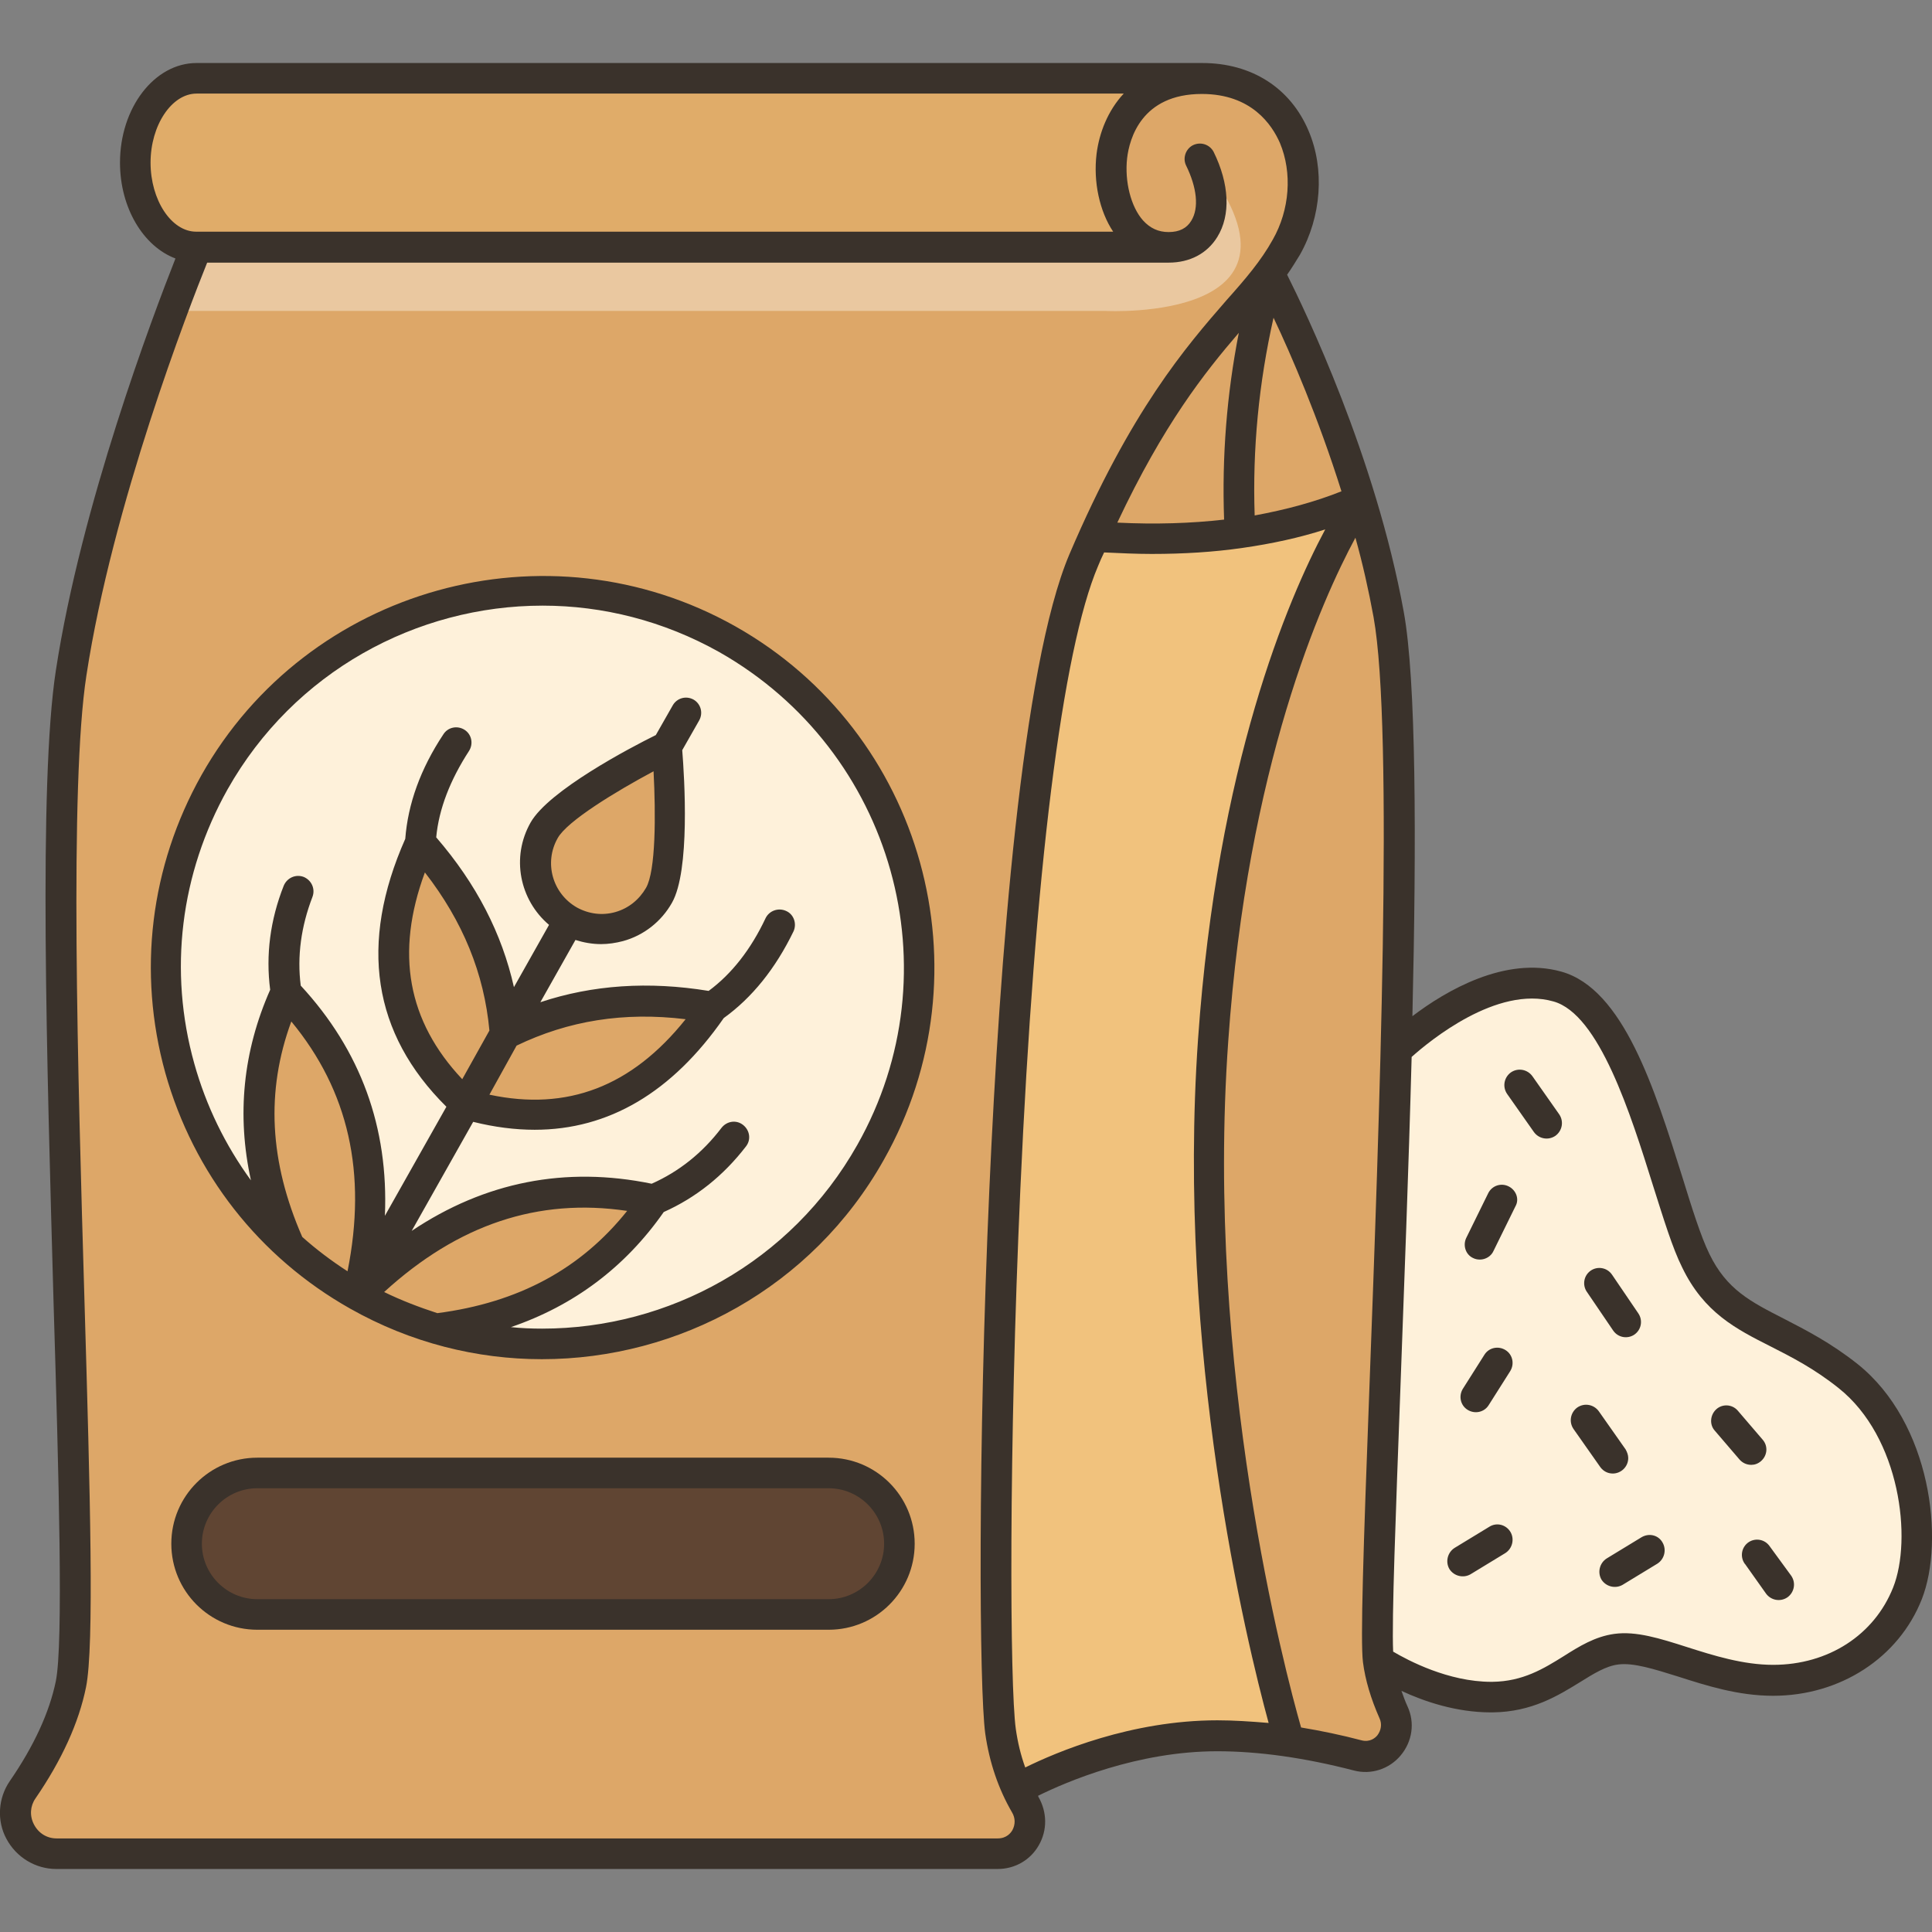 <?xml version="1.0" encoding="UTF-8"?> <svg xmlns="http://www.w3.org/2000/svg" xmlns:xlink="http://www.w3.org/1999/xlink" version="1.1" id="Layer_1" x="0px" y="0px" viewBox="0 0 512 512" style="enable-background:new 0 0 512 512;" xml:space="preserve"><rect x="0" y="0" width="512" height="512" fill="#808080" stroke="none"/> <style type="text/css"> .st0{fill:#DDA768;} .st1{fill:#FEF1DA;} .st2{fill:#F1C27D;} .st3{fill:#E0AC69;} .st4{fill:#604533;} .st5{fill:#EAC8A0;} .st6{fill:#3A322B;} </style> <g> <path class="st0" d="M336.3,72.4C336.3,72.4,336.3,72.4,336.3,72.4c1.7-2.2,3.2-4.5,4.6-6.9c5.2-9.2,5.8-20.3,2.1-29.2 c-3.8-8.9-12-15.5-24.4-15.5c-43.5,0.9-163.1,25-266.5,44.7c0,0-25.3,60.6-33.3,112.9s4.9,243.9,0,267.9 c-2.1,10.4-7.4,20.2-12.8,28c-4.9,7.2,0.3,17,9,17h249.5c6.7,0,10.7-7.3,7.3-13c-0.7-1.2-1.5-2.6-2.1-4 C319.2,341.8,356.5,208.8,336.3,72.4L336.3,72.4z"></path> <path class="st1" d="M489.8,364.7c18.3,14.6,21.2,43.9,15.8,57.6c-5.4,13.7-18.9,23.1-35.6,23.1c-16.7,0-31.4-9.6-41.5-8.2 c-10.2,1.4-16.9,12.5-32.9,12.6c-15.9,0.2-30.2-9.7-30.2-9.7c-31.4-19.3-44.7-104.4,4.7-161.7h0c0,0,22.8-22.4,42.7-16.8 c19.9,5.6,28.3,55.2,36.6,72.7C457.8,351.6,472,350.5,489.8,364.7L489.8,364.7z"></path> <path class="st0" d="M360.5,132.5L360.5,132.5c-9.5,12.5-20.1,20.5-31.9,8.8c-10-21.8-6.9-44.8,7.6-68.8c0,0,0,0,0,0 C336.7,73.1,350.4,99.3,360.5,132.5z"></path> <path class="st0" d="M336.3,72.4c-6.3,22.4-9,45.3-7.6,68.8c-14.2,12.9-27.1,13.2-38.7,1h0C309.3,99.1,325.7,86.5,336.3,72.4z M368,162.8c3.4,18.7,3.3,65.5,2,115.4c-1.8,72.7-6,152.2-4.7,161.7c0.6,4.8,2.2,9.5,4.1,13.8c2.8,6.3-2.8,13.1-9.5,11.4 c-5.4-1.4-11.6-2.7-18.2-3.7c0,0-54.9-88.7-48-186.6c6.9-97.9,66.9-142.5,66.9-142.5h0C363.5,142.2,366.1,152.4,368,162.8 L368,162.8z"></path> <path class="st2" d="M328.6,141.2c11.8-1.6,22.4-4.6,31.9-8.8c0,0-32.2,45.3-39.1,143.2c-6.9,97.9,20.2,185.8,20.2,185.8 c-6.1-0.9-12.6-1.5-19-1.5c-28.7,0-53,14.2-53,14.2c-2-4.2-3.6-9.3-4.4-15.3c-3.3-23.7-1-256.2,22-310.3c0.9-2.2,1.8-4.2,2.7-6.2h0 C304,143.2,316.9,142.9,328.6,141.2L328.6,141.2z"></path> <path class="st3" d="M52.1,20.8h266.5c-15.4,0-22.6,9.8-23.9,20.6c-1.3,10.7,3.5,24.1,15,24.1H52.1c-9,0-16.2-10-16.2-22.4 S43.1,20.8,52.1,20.8z"></path> <path class="st4" d="M219.6,390.3c10.4,0,18.8,8.4,18.8,18.8c0,5.2-2.1,9.9-5.5,13.3s-8.1,5.5-13.3,5.5H68.2 c-10.4,0-18.8-8.4-18.8-18.8c0-5.2,2.1-9.9,5.5-13.3c3.5-3.5,8.3-5.5,13.3-5.5H219.6z"></path> <path class="st1" d="M173.3,318c-29-6.4-55.1,2.1-78.4,25.3c7.8-32,1.5-58.7-18.9-80.2c-9.8,21.3-9.7,43.7,0.8,67.1v0 C43,299.7,33.7,248.8,57,207.4c27.1-48,87.9-65,135.9-37.9s65,87.9,37.9,135.9c-23.3,41.3-71.7,59.7-115.3,46.7 C141,348.9,160.1,337.4,173.3,318L173.3,318z M188.9,267c-19.2-3.5-37.6-1.8-55,7c-1.5-19.4-9.6-36-22.5-50.6 c-11.7,25.9-9.7,49.4,12,69.3v0h0C151.8,300.9,172.8,290.4,188.9,267L188.9,267z M176.8,198c0,0-27.8,13.7-32.6,22.1 c-4.8,8.4-1.8,19.1,6.7,23.9c8.4,4.8,19.1,1.8,23.9-6.7C179.5,228.9,176.8,198,176.8,198L176.8,198z"></path> <path class="st0" d="M176.8,198c0,0,2.7,30.9-2,39.3c-4.8,8.4-15.4,11.4-23.9,6.7c-8.4-4.7-11.4-15.4-6.7-23.9 C149,211.7,176.8,198,176.8,198L176.8,198z"></path> <path class="st0" d="M134,274c17.4-8.7,35.8-10.4,55-7c-16.1,23.4-37.2,33.9-65.5,25.6h0v0C123,281.3,126.3,274.8,134,274L134,274z "></path> <path class="st0" d="M94.9,343.3c23.3-23.3,49.4-31.7,78.4-25.3c-13.2,19.4-32.3,30.9-57.8,34.1h0 C108.3,349.9,101.4,347,94.9,343.3L94.9,343.3z"></path> <path class="st0" d="M76,263.2c20.5,21.5,26.8,48.2,18.9,80.2c-6.5-3.7-12.6-8.1-18.1-13.1v0C66.2,306.8,66.2,284.5,76,263.2 L76,263.2z"></path> <path class="st0" d="M134,274l-10.5,18.6c-21.7-19.9-23.7-43.3-12-69.3C124.4,237.9,132.5,254.6,134,274L134,274z"></path> <path class="st5" d="M317.9,42C352.7,85.6,293,82.4,293,82.4H45.5c3.9-10.5,6.6-16.9,6.6-16.9h257.6C320,65.5,324.4,55,317.9,42z"></path> <g> <path class="st6" d="M219.6,386.3H68.2c-12.6,0-22.8,10.2-22.8,22.8c0,12.6,10.2,22.8,22.8,22.8h151.4c12.6,0,22.8-10.2,22.8-22.8 C242.4,396.5,232.2,386.3,219.6,386.3z M219.6,423.8H68.2c-8.1,0-14.7-6.6-14.7-14.7c0-8.1,6.6-14.7,14.7-14.7h151.4 c8.1,0,14.7,6.6,14.7,14.7C234.3,417.2,227.7,423.8,219.6,423.8z M194.9,166C145,137.9,81.5,155.6,53.4,205.4 c-13.6,24.2-17,52.2-9.6,78.9c7.5,26.7,24.9,48.9,49,62.5c16.1,9.1,33.6,13.4,50.8,13.4c36.3,0,71.6-19,90.6-52.8 C262.4,257.5,244.7,194.1,194.9,166z M92.1,336.9c-4.2-2.7-8.3-5.8-12-9.1c-8.7-19.9-9.7-38.6-2.9-57.1 C92.4,289.1,97.3,310.9,92.1,336.9z M101.8,342.4c19.6-17.9,40.8-25,64.4-21.5c-12.3,15.4-28.8,24.3-50.3,27.1 C111,346.4,106.3,344.6,101.8,342.4z M227.2,303.4c-17.6,31.2-50.1,48.7-83.5,48.7c-2.8,0-5.5-0.1-8.3-0.4 c16.7-5.7,30.3-15.9,40.5-30.5c8.5-3.8,15.8-9.6,21.8-17.4c1.4-1.8,1-4.3-0.8-5.7c-1.8-1.4-4.3-1-5.7,0.8 c-5.1,6.7-11.3,11.6-18.5,14.8c-22.8-4.7-44.2-0.5-63.6,12.5l16.3-28.9c5.6,1.4,11.1,2.1,16.3,2.1c19.6,0,36.4-9.9,50.1-29.6 c7.5-5.4,13.7-13.1,18.5-23c0.9-2,0.1-4.5-2-5.4c-2-0.9-4.4-0.1-5.4,1.9c-3.9,8.3-9,14.8-15.1,19.3c-15.9-2.6-30.8-1.6-44.6,3 l9.3-16.5c2.2,0.7,4.5,1.1,6.8,1.1c1.9,0,3.9-0.3,5.8-0.8c5.5-1.5,10.2-5.2,13-10.2c4.8-8.5,3.3-32.9,2.7-40.4l4.5-7.9 c1.1-2,0.4-4.4-1.5-5.5c0,0,0,0,0,0c-2-1.1-4.4-0.4-5.5,1.5c0,0,0,0,0,0l-4.5,7.9c-6.7,3.3-28.4,14.7-33.2,23.2 c-5.2,9.2-2.9,20.5,4.9,27.1l-9.3,16.5c-3.2-14.2-9.9-27.3-20.6-39.7c0.7-7.5,3.7-15.2,8.7-22.9c1.2-1.9,0.7-4.4-1.2-5.6 c-1.9-1.2-4.4-0.7-5.6,1.2l0,0c-6.1,9.2-9.4,18.5-10.1,27.7c-12.3,27.8-8.7,51.6,10.9,71l-16.3,28.9c1-23.4-6.4-43.8-22.3-61 c-1-7.8,0.1-15.7,3.1-23.5c0.8-2.1-0.2-4.4-2.3-5.3c0,0,0,0,0,0c-2.1-0.8-4.4,0.2-5.3,2.3c0,0,0,0,0,0c-3.6,9.1-4.8,18.4-3.6,27.6 c-7.2,16.3-8.9,33.2-5.1,50.5c-6.8-9.3-11.9-19.8-15-30.9c-6.9-24.6-3.7-50.4,8.8-72.7c17.6-31.2,50.1-48.7,83.5-48.7 c15.9,0,32,4,46.8,12.3C236.8,199,253.2,257.4,227.2,303.4L227.2,303.4z M122.5,286c-14.5-15.4-17.8-33.4-9.9-54.8 c10.1,13,15.7,26.8,17.1,41.9L122.5,286z M136.9,277.1c13.7-6.6,28.4-9,44.8-7c-14.3,17.9-31.4,24.4-52,20L136.9,277.1z M147.8,222.1c2.5-4.5,15.3-12.3,25.4-17.7c0.6,11.5,0.6,26.4-2,30.9c-1.8,3.1-4.6,5.4-8.1,6.4c-3.5,1-7.1,0.5-10.2-1.2 C146.4,236.8,144.1,228.6,147.8,222.1L147.8,222.1z"></path> <path class="st6" d="M492.3,361.5c-7.2-5.7-13.7-9-19.5-12c-8.8-4.5-15.2-7.7-19.8-17.2c-2.3-4.7-4.7-12.4-7.2-20.5 c-7.3-23.3-15.6-49.7-32-54.3c-14.9-4.2-30.7,5.1-39.5,11.8c1.1-46.9,1-89.2-2.3-107.2c-7.5-41.1-26.1-79.7-30.9-89.3 c1.2-1.7,2.3-3.5,3.4-5.3c5.7-10.1,6.6-22.7,2.3-32.8c-4.8-11.4-15.1-18-28.2-18H52.1c-11.2,0-20.3,11.9-20.3,26.4 c0,12,6.2,22.2,14.7,25.4c-6,15.2-25,65.4-31.7,109.2c-4.6,29.9-2.4,103.1-0.6,167.7c1.4,46.3,2.6,90.1,0.6,100.1 C13.1,453.8,9,462.7,2.6,472c-3.1,4.5-3.5,10.5-0.9,15.3c2.6,4.9,7.7,8,13.2,8h249.5c4.6,0,8.7-2.4,10.9-6.3 c2.3-4,2.2-8.8-0.1-12.8c0-0.1-0.1-0.2-0.1-0.3c7.5-3.7,26.3-11.8,47.5-11.8c10.9,0,23.1,1.7,36.2,5.1c4.6,1.2,9.4-0.4,12.4-4 c3.1-3.7,3.8-8.7,1.8-13c-0.6-1.3-1.1-2.7-1.6-4.1c6,2.8,14.5,5.7,23.7,5.7l0.4,0c10.5-0.1,17.5-4.5,23.2-8 c3.7-2.3,6.9-4.3,10.2-4.7c4-0.5,9.4,1.2,15.8,3.2c7.5,2.4,15.9,5.1,25.2,5.1c17.8,0,33.3-10.1,39.4-25.6 C515.4,408.3,511.8,377.1,492.3,361.5L492.3,361.5z M355.5,130.2c-7,2.8-14.8,4.9-23,6.4c-0.6-17.6,1.1-35.1,5-52.4 C342.2,94.1,349.4,110.8,355.5,130.2z M39.9,43.1c0-9.9,5.6-18.3,12.2-18.3h245.7c-4.2,4.5-6.5,10.4-7.2,16 c-0.9,7.4,0.8,15.2,4.4,20.6H52.2c-0.1,0-0.1,0-0.2,0C45.4,61.4,39.9,53,39.9,43.1z M268.3,485c-0.4,0.7-1.5,2.2-3.9,2.2H15 c-2.6,0-4.8-1.4-6-3.7c-1.2-2.3-1-4.9,0.4-6.9c7-10.2,11.5-20.1,13.4-29.5c2.2-10.9,1.1-51.1-0.4-101.9c-1.8-61-4-137,0.5-166.2 c6.9-45.2,27.2-97.5,32-109.4h254.8c5.6,0,10.2-2.4,12.9-6.8c3.6-5.8,3.2-14.1-1-22.6c-1.1-2-3.5-2.7-5.5-1.7 c-1.9,1-2.7,3.4-1.8,5.3c2.9,5.9,3.5,11.3,1.4,14.7c-1.2,2-3.2,3-6,3c-2.7,0-4.9-1-6.8-3.1c-3.2-3.6-4.9-10.3-4.2-16.5 c0.6-5.1,3.8-17,19.8-17c13.2,0,18.6,8.2,20.7,13c3.3,7.9,2.6,17.7-1.9,25.6C334.2,69.1,330,74,325,79.6 c-10.7,12.3-25.3,29.1-41.6,67.3c-12.6,29.7-18.5,107.7-21.2,168c-3.1,69.3-2.7,132.8-1.1,144.5c1.1,7.7,3.5,14.7,7.1,20.9 C269.1,481.8,269.1,483.5,268.3,485L268.3,485z M324.4,137.7c-8.8,1-18.2,1.3-28.3,0.8c12.3-26.1,23.1-39.7,32.2-50.3 C325.1,104.5,323.8,121.1,324.4,137.7z M322.6,455.9c-22.8,0-42.6,8.4-50.9,12.5c-1.2-3.3-2-6.7-2.5-10.2 c-1.6-11.4-1.9-74.2,1.2-143c3.8-84.2,11.1-142.9,20.6-165.2c0.5-1.2,1-2.4,1.6-3.6c4.3,0.2,8.5,0.4,12.6,0.4 c8.5,0,16.5-0.5,24.1-1.6c7.7-1.1,15.1-2.7,21.9-4.9c-9.9,18.5-28.6,62.3-33.7,135c-5.8,83,12.8,159.7,18.7,181.3 C331.4,456.2,326.9,455.9,322.6,455.9z M361.2,440.5c0.6,4.7,2.1,9.7,4.4,14.9c0.7,1.5,0.4,3.2-0.6,4.5c-0.5,0.6-1.9,1.9-4.2,1.3 c-5.3-1.4-10.6-2.5-16-3.4c-4.2-14.7-25.5-94.8-19.3-181.9c5.1-73,24.7-116.7,33.7-133.4c1.9,6.8,3.5,13.9,4.8,21 c5.4,29.8,1.5,134.9-1.1,204.5C361.3,410.6,360.5,434.9,361.2,440.5L361.2,440.5z M501.7,420.7c-5,12.6-17.2,20.5-31.8,20.5 c-8,0-15.9-2.5-22.8-4.7c-7.2-2.3-13.5-4.3-19.3-3.5c-5.1,0.7-9.3,3.3-13.4,5.9c-5.3,3.3-10.8,6.7-18.9,6.8l-0.3,0 c-11.4,0-22.1-5.7-26-8c-0.4-8.5,0.7-36.8,1.9-69.2c1-27.4,2.2-58.5,3-88.4c4.7-4.2,22.6-19,37.6-14.7 c12.1,3.4,20.4,29.7,26.4,48.9c2.8,8.8,5.1,16.4,7.7,21.6c5.8,12,14.3,16.3,23.4,20.9c5.7,2.9,11.6,5.9,18.1,11.1 C503.6,380.9,506.8,407.9,501.7,420.7z"></path> <path class="st6" d="M394.7,404.6l-9.2,5.6c-1.9,1.2-2.5,3.7-1.4,5.6c1.2,1.9,3.7,2.5,5.6,1.4l9.2-5.6c1.9-1.2,2.5-3.7,1.4-5.6 C399.1,404,396.6,403.4,394.7,404.6L394.7,404.6z M435,407.4l-9.2,5.6c-1.9,1.2-2.5,3.7-1.4,5.6c1.2,1.9,3.7,2.5,5.6,1.4l9.2-5.6 c1.9-1.2,2.5-3.7,1.4-5.6C439.5,406.8,437,406.2,435,407.4L435,407.4z M469,409.8c-1.3-1.9-3.8-2.3-5.6-1.1 c-1.9,1.3-2.3,3.8-1.1,5.6c0,0,0,0.1,0.1,0.1l5.6,7.9c1.3,1.8,3.8,2.3,5.7,1c0,0,0,0,0,0c1.8-1.3,2.3-3.8,1-5.7L469,409.8z M466.7,387.2c1.7-1.5,1.9-4,0.4-5.7l-6.6-7.7c-1.5-1.7-4.1-1.8-5.7-0.3c-1.6,1.5-1.8,4-0.4,5.6l6.6,7.7c0.8,0.9,1.9,1.4,3.1,1.4 C465,388.2,465.9,387.9,466.7,387.2L466.7,387.2z M427.4,390.5c2.2,0,4.1-1.8,4.1-4.1c0-0.8-0.3-1.6-0.7-2.3l-7.1-10.1 c-1.3-1.8-3.8-2.3-5.7-1c-1.8,1.3-2.3,3.8-1,5.7l7.1,10.1C424.9,389.9,426.1,390.5,427.4,390.5z M406.1,285.2 c-1.3-1.8-3.8-2.3-5.7-1c-1.8,1.3-2.3,3.8-1,5.7l7.1,10.1c1.3,1.8,3.8,2.3,5.7,1c0,0,0,0,0,0c1.8-1.3,2.3-3.8,1-5.7L406.1,285.2z M399,357.8c-1.9-1.2-4.4-0.7-5.6,1.2l-5.7,9c-1.2,1.9-0.7,4.4,1.2,5.6c1.9,1.2,4.4,0.7,5.6-1.2l5.7-9 C401.4,361.5,400.9,359,399,357.8L399,357.8z M427.5,352.6c1.3,1.9,3.8,2.3,5.6,1.1c0,0,0,0,0,0c1.9-1.3,2.3-3.8,1.1-5.6 c0,0,0,0,0,0l-7-10.3c-1.3-1.9-3.8-2.3-5.6-1.1c-1.9,1.3-2.3,3.8-1.1,5.6L427.5,352.6z M399.8,314.4c-2-1-4.4-0.2-5.4,1.8 l-5.8,11.8c-1,2-0.2,4.5,1.8,5.4c0.6,0.3,1.2,0.4,1.8,0.4c1.5,0,3-0.9,3.6-2.3l5.8-11.8C402.7,317.8,401.8,315.4,399.8,314.4 L399.8,314.4z"></path> </g> </g> </svg> 